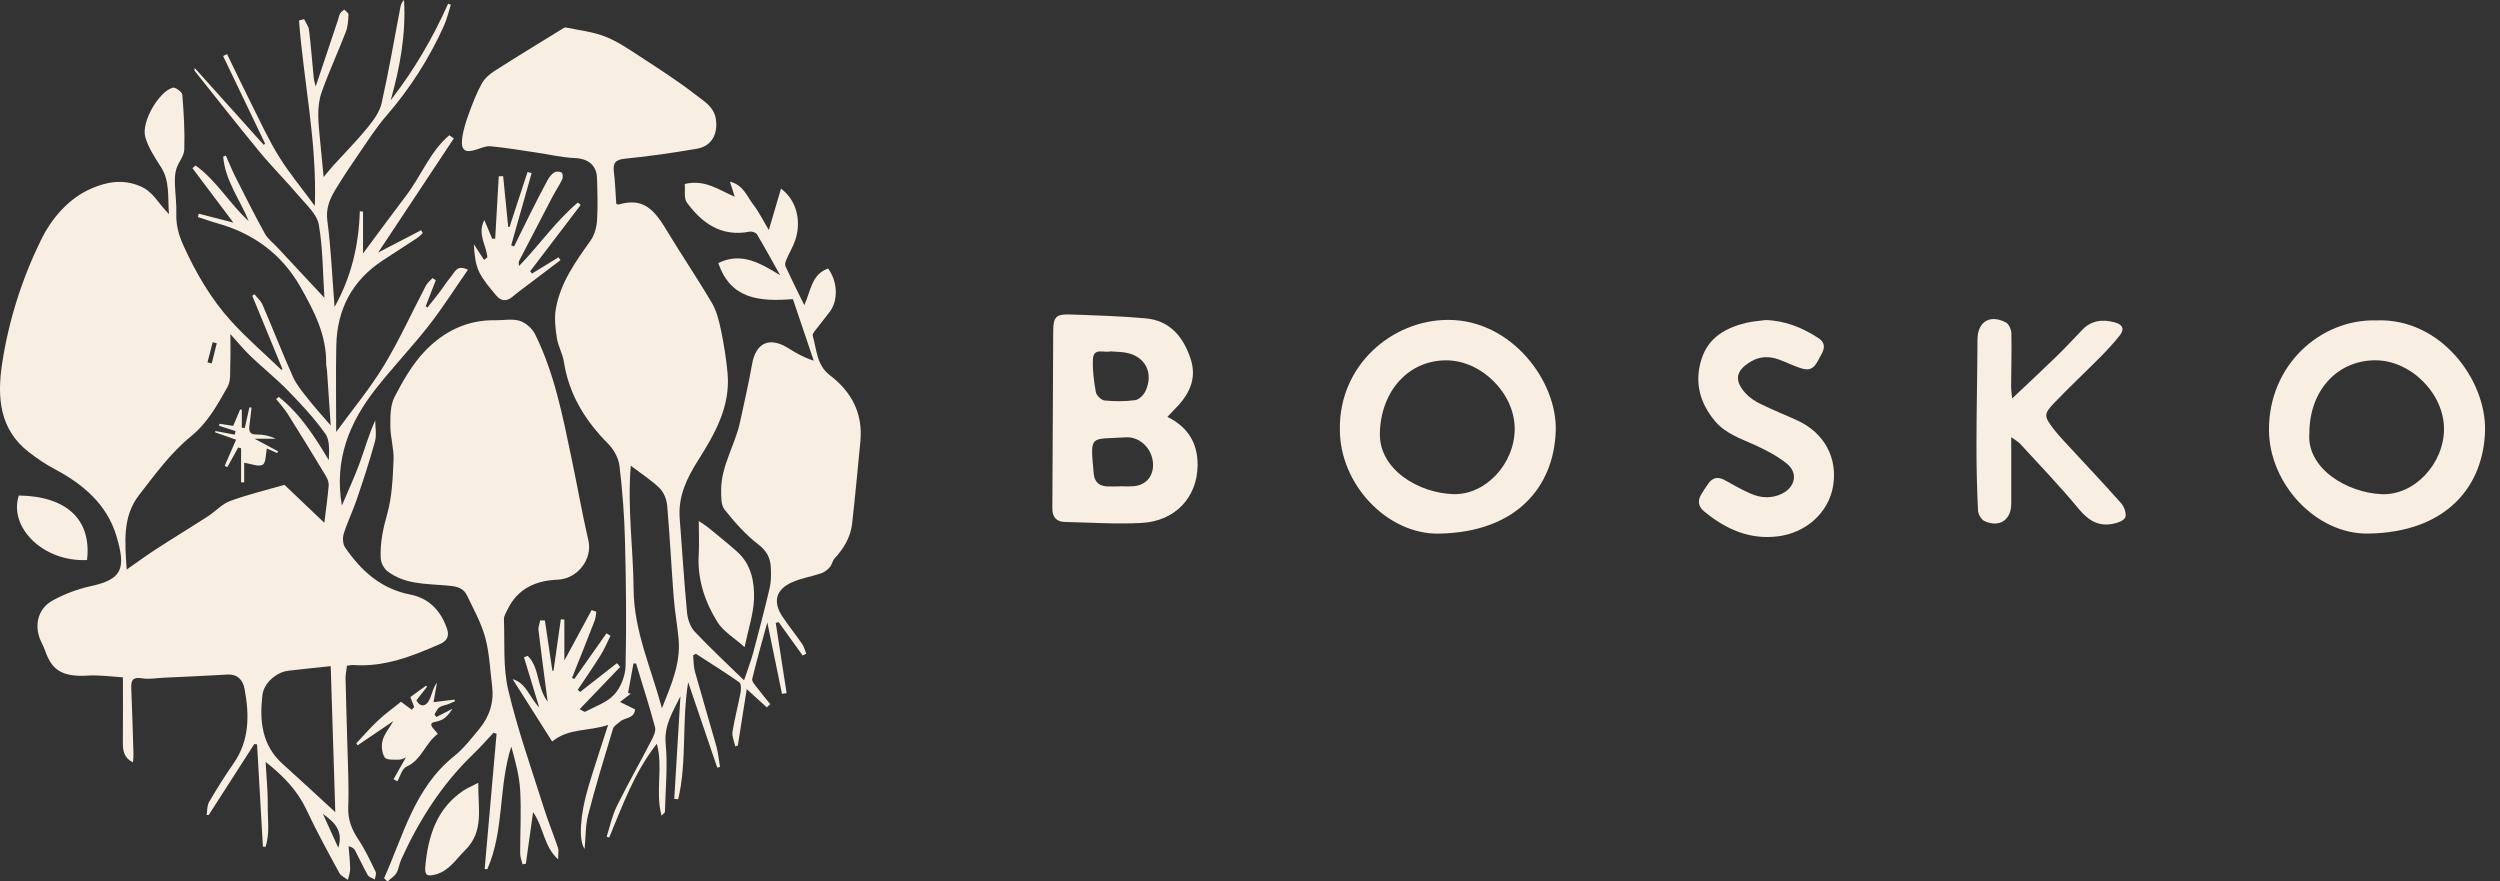 <svg width="156" height="55" viewBox="0 0 156 55" fill="none" xmlns="http://www.w3.org/2000/svg">
<rect x="0" y="0" width="156" height="55" fill="#333333" stroke="none"/>
<g clip-path="url(#clip0_561_242)">
<path d="M17.629 23.041C17 21.513 16.369 19.982 15.741 18.453C15.787 18.422 15.834 18.391 15.881 18.363C16.054 18.583 16.281 18.777 16.387 19.026C17.031 20.521 17.618 22.039 18.285 23.523C18.511 24.026 18.886 24.466 19.232 24.904C19.635 25.42 20.08 25.902 20.636 26.549C20.553 25.295 20.481 24.212 20.406 23.127C20.396 22.977 20.349 22.826 20.352 22.679C20.38 20.894 19.586 19.381 18.743 17.899C17.585 15.863 15.834 14.575 13.587 13.94C13.168 13.824 12.759 13.674 12.345 13.541C12.366 13.472 12.384 13.404 12.405 13.334C13.155 13.528 13.905 13.723 14.562 13.891C13.739 12.795 12.873 11.645 12.009 10.495C12.074 10.438 12.139 10.381 12.203 10.326C13.517 11.264 14.324 12.715 15.521 13.798C14.973 12.451 14.042 11.259 13.928 9.772C13.982 9.751 14.037 9.731 14.091 9.707C14.29 10.15 14.471 10.604 14.688 11.036C15.288 12.223 15.886 13.412 16.527 14.578C16.706 14.902 17.031 15.143 17.29 15.42C18.249 16.448 19.206 17.477 20.243 18.585C20.142 17.023 20.15 15.497 19.894 14.015C19.785 13.389 19.16 12.826 18.702 12.288C17.898 11.337 17.011 10.456 16.217 9.497C14.836 7.826 13.499 6.117 12.146 4.42C12.128 4.396 12.146 4.342 12.146 4.238C13.605 5.863 15.032 7.451 16.457 9.039L16.543 8.964C15.668 7.142 14.797 5.319 13.923 3.497C14.006 3.456 14.086 3.417 14.169 3.376C14.691 4.446 15.2 5.523 15.736 6.585C16.276 7.661 16.78 8.762 17.414 9.78C18.05 10.8 18.826 11.736 19.646 12.85C19.785 8.829 18.945 5.075 18.658 1.282C18.764 1.254 18.87 1.223 18.976 1.194C19.082 1.422 19.255 1.64 19.284 1.878C19.405 2.881 19.483 3.891 19.581 4.899C19.594 5.021 19.638 5.137 19.7 5.396C20.191 3.925 20.639 2.593 21.084 1.262C21.13 1.119 21.156 0.964 21.228 0.837C21.283 0.741 21.396 0.676 21.482 0.598C21.575 0.702 21.748 0.811 21.746 0.909C21.727 1.269 21.709 1.648 21.583 1.979C21.099 3.241 20.525 4.469 20.075 5.741C19.741 6.684 19.873 7.684 19.964 8.663C20.031 9.407 20.106 10.148 20.194 11.047C20.473 10.715 20.641 10.503 20.825 10.3C21.531 9.521 22.276 8.772 22.938 7.959C23.305 7.508 23.69 6.984 23.814 6.435C24.262 4.451 24.601 2.44 24.986 0.44C25.017 0.285 25.076 0.135 25.211 0C25.338 2.132 24.96 4.194 24.381 6.251C25.829 4.386 27.006 2.376 27.962 0.231C28.019 0.254 28.076 0.275 28.133 0.298C27.993 0.733 27.89 1.187 27.704 1.604C26.78 3.653 25.586 5.526 24.107 7.228C23.465 7.966 22.935 8.806 22.379 9.614C21.862 10.365 21.352 11.124 20.887 11.907C20.553 12.472 20.328 13.041 20.427 13.782C20.647 15.42 20.716 17.08 20.846 18.731C20.856 18.868 20.864 19.005 20.874 19.158C21.922 17.288 22.392 15.29 22.452 13.179C22.519 13.189 22.586 13.197 22.653 13.207V15.816C23.496 14.681 24.427 13.415 25.376 12.161C26.294 10.946 26.845 9.443 28.037 8.438C28.13 8.503 28.224 8.57 28.319 8.635C26.744 11.01 25.169 13.386 23.597 15.759C24.487 15.295 25.384 14.832 26.279 14.365L26.38 14.549C26.256 14.655 26.144 14.78 26.007 14.868C25.296 15.337 24.577 15.793 23.866 16.262C21.963 17.518 21.029 19.316 20.985 21.57C20.949 23.363 20.978 25.155 20.978 26.953C22.025 25.518 23.096 24.233 23.954 22.816C24.926 21.212 25.702 19.49 26.576 17.824C26.672 17.645 26.85 17.508 26.99 17.352C27.057 17.396 27.125 17.443 27.192 17.487L26.563 19.114C26.597 19.14 26.631 19.166 26.664 19.194C26.902 18.896 27.148 18.604 27.378 18.3C27.639 17.959 27.867 17.588 28.143 17.262C28.373 16.99 28.516 16.482 29.198 16.834C28.363 18.036 27.608 19.228 26.744 20.332C25.684 21.686 24.487 22.933 23.427 24.29C21.802 26.37 20.843 28.681 21.332 31.547C21.733 30.601 22.123 29.764 22.441 28.899C22.762 28.026 23.008 27.127 23.416 26.228C23.416 26.668 23.509 27.135 23.398 27.544C23.067 28.762 22.671 29.961 22.265 31.155C22.02 31.881 21.678 32.575 21.448 33.306C21.368 33.562 21.389 33.951 21.536 34.163C22.534 35.617 23.77 36.743 25.594 37.098C26.76 37.324 27.507 38.104 27.892 39.228C28.053 39.697 27.9 39.995 27.435 40.197C25.71 40.948 23.977 41.64 22.038 41.497C21.934 41.49 21.828 41.521 21.652 41.541C21.619 41.813 21.557 42.086 21.562 42.352C21.59 43.71 21.64 45.065 21.673 46.422C21.704 47.731 21.782 49.039 21.73 50.342C21.699 51.13 21.937 51.746 22.358 52.378C22.78 53.01 23.106 53.712 23.439 54.396C23.499 54.521 23.411 54.718 23.39 54.881C23.24 54.793 23.026 54.738 22.951 54.609C22.664 54.109 22.426 53.578 22.157 53.065C22.1 52.956 22.002 52.87 21.751 52.803C21.787 53.275 21.844 53.749 21.849 54.22C21.852 54.448 21.759 54.676 21.709 54.904C21.528 54.764 21.275 54.663 21.177 54.479C20.471 53.176 19.754 51.876 19.126 50.534C18.56 49.329 17.688 48.42 16.574 47.544C16.625 48.495 16.718 49.378 16.708 50.259C16.698 51.119 16.843 52.008 16.571 52.842C16.517 52.837 16.46 52.832 16.405 52.826C16.284 50.7 16.162 48.572 16.041 46.446C15.984 46.44 15.925 46.433 15.868 46.428C14.919 47.904 13.97 49.381 13.023 50.858H12.894C12.94 50.588 12.914 50.272 13.046 50.049C13.522 49.233 14.021 48.428 14.564 47.653C15.578 46.205 15.565 44.611 15.26 42.982C15.159 42.438 14.828 42.054 14.179 42.093C12.855 42.171 11.531 42.228 10.207 42.29C9.757 42.311 9.294 42.399 8.86 42.326C8.296 42.231 8.169 42.446 8.19 42.94C8.247 44.316 8.288 45.694 8.329 47.07C8.335 47.218 8.311 47.368 8.298 47.572C7.742 47.303 7.665 46.852 7.667 46.339C7.678 45.005 7.67 43.674 7.67 42.267C7.101 42.223 6.555 42.168 6.01 42.148C5.645 42.132 5.278 42.184 4.913 42.168C3.744 42.119 3.201 41.705 2.819 40.611C2.754 40.43 2.671 40.254 2.586 40.08C2.102 39.114 2.325 38.01 3.261 37.484C3.998 37.072 4.825 36.762 5.65 36.58C7.611 36.148 7.89 35.518 7.256 33.42C6.677 31.503 5.218 30.233 3.463 29.3C2.878 28.992 2.322 28.619 1.8 28.212C-0.044 26.793 -0.181 24.767 0.129 22.712C0.533 20.023 1.363 17.417 2.552 14.987C3.22 13.624 4.282 12.357 5.764 11.736C6.68 11.352 7.649 11.163 8.733 11.611C9.573 11.961 9.853 12.674 10.543 13.36C10.46 12.254 10.608 11.3 10.036 10.412C9.659 9.824 9.255 9.212 9.066 8.552C8.8 7.624 9.902 5.72 10.781 5.471C10.936 5.427 11.363 5.738 11.376 5.907C11.469 7.044 11.536 8.192 11.5 9.332C11.487 9.738 11.133 10.122 11.003 10.539C10.913 10.834 10.908 11.166 10.915 11.482C10.931 12.101 11.024 12.72 11.003 13.337C10.98 14.047 11.153 14.679 11.446 15.319C12.224 17.029 13.158 18.645 14.417 20.031C15.394 21.106 16.504 22.065 17.554 23.075C17.58 23.062 17.605 23.052 17.631 23.039L17.629 23.041ZM20.238 32.619C20.334 31.834 20.445 31.075 20.509 30.308C20.528 30.109 20.44 29.876 20.334 29.7C19.558 28.415 18.774 27.132 17.975 25.863C17.761 25.521 17.481 25.218 17.23 24.896C17.285 24.852 17.342 24.808 17.396 24.767C18.725 25.824 19.63 27.231 20.517 28.715C20.538 28.135 20.592 27.479 20.303 27.07C19.625 26.114 18.813 25.241 17.993 24.399C17.251 23.635 16.411 22.964 15.637 22.225C15.213 21.819 14.838 21.358 14.376 20.847C14.376 21.549 14.394 22.135 14.37 22.718C14.35 23.2 14.417 23.762 14.197 24.145C13.561 25.262 12.974 26.37 11.896 27.246C10.652 28.256 9.669 29.614 8.673 30.896C7.639 32.231 7.794 33.821 7.905 35.539C8.593 35.06 9.157 34.642 9.744 34.264C10.82 33.567 11.916 32.902 12.992 32.205C13.457 31.904 13.856 31.446 14.36 31.262C15.482 30.852 16.654 30.57 17.75 30.254C18.575 31.039 19.379 31.806 20.238 32.622V32.619ZM20.923 50.679C20.825 47.575 20.732 44.624 20.636 41.567C19.76 41.661 18.87 41.746 17.983 41.855C17.228 41.948 16.457 42.64 16.375 43.37C16.188 44.979 16.331 46.5 17.647 47.679C18.715 48.637 19.765 49.617 20.923 50.679ZM20.15 50.788C20.45 51.451 20.753 52.117 21.11 52.902C21.451 51.79 20.809 51.269 20.15 50.788ZM13.525 21.422C13.439 21.399 13.357 21.376 13.271 21.352C13.163 21.772 13.057 22.189 12.948 22.609C13.036 22.632 13.124 22.655 13.212 22.679C13.315 22.259 13.421 21.842 13.525 21.422Z" fill="#F8EFE2"/>
<path d="M36.194 43.184C36.962 42.583 37.73 41.982 38.498 41.381C38.565 41.459 38.632 41.539 38.7 41.617C37.872 42.479 37.042 43.344 36.17 44.254C36.323 44.324 36.46 44.44 36.52 44.409C37.143 44.078 37.874 43.837 38.327 43.342C38.736 42.896 39.023 42.168 39.036 41.559C39.095 38.961 39.067 36.357 38.999 33.759C38.961 32.194 38.842 30.624 38.656 29.07C38.599 28.585 38.301 28.049 37.952 27.697C36.52 26.254 35.501 24.616 35.185 22.573C35.108 22.07 34.826 21.601 34.748 21.098C34.657 20.5 34.583 19.868 34.683 19.28C34.963 17.642 35.917 16.331 36.853 15.008C37.094 14.668 37.225 14.194 37.254 13.772C37.311 12.891 37.28 12.005 37.254 11.122C37.231 10.298 36.685 9.896 35.873 9.863C35.066 9.829 34.267 9.635 33.463 9.518C32.516 9.378 31.57 9.22 30.618 9.127C30.321 9.098 30 9.246 29.7 9.342C29.049 9.549 28.767 9.391 28.831 8.718C28.883 8.176 29.061 7.637 29.245 7.122C29.475 6.477 29.729 5.829 30.055 5.228C30.225 4.912 30.535 4.632 30.846 4.435C32.232 3.547 33.639 2.694 35.04 1.832C35.123 1.78 35.229 1.697 35.307 1.715C36.129 1.886 36.987 1.979 37.761 2.282C38.531 2.583 39.237 3.07 39.938 3.526C41.117 4.295 42.309 5.057 43.419 5.922C43.926 6.319 44.565 6.653 44.676 7.474C44.795 8.352 44.417 9.122 43.491 9.28C42.012 9.534 40.523 9.751 39.028 9.899C38.431 9.958 38.231 10.135 38.306 10.723C38.389 11.383 38.407 12.052 38.454 12.705C38.511 12.733 38.555 12.772 38.583 12.764C39.923 12.391 40.644 12.787 41.523 14.249C42.462 15.811 43.489 17.319 44.414 18.889C44.709 19.389 44.862 19.992 44.983 20.57C45.17 21.474 45.322 22.389 45.402 23.308C45.583 25.376 44.601 27.08 43.556 28.733C42.85 29.85 42.307 30.982 42.413 32.342C42.566 34.308 42.687 36.277 42.873 38.241C42.912 38.645 43.075 39.119 43.344 39.407C44.293 40.417 45.312 41.363 46.429 42.451C46.672 41.723 46.866 41.233 47.001 40.725C47.36 39.381 47.714 38.034 48.03 36.679C48.125 36.267 48.118 35.821 48.097 35.394C48.069 34.798 47.836 34.365 47.303 33.959C46.514 33.355 45.834 32.578 45.211 31.795C44.986 31.513 45.002 30.997 44.999 30.588C44.996 29.062 45.873 27.772 46.181 26.326C46.434 25.135 46.716 23.945 46.925 22.746C47.161 21.386 48.004 20.987 49.188 21.725C49.661 22.021 50.14 22.303 50.776 22.505C50.342 21.218 49.907 19.933 49.478 18.666C47.414 18.824 45.594 18.689 44.823 16.412C46.266 15.712 47.427 16.414 48.679 17.171C48.2 16.319 47.735 15.459 47.233 14.619C47.166 14.508 46.915 14.427 46.773 14.456C45.03 14.795 43.82 13.945 42.865 12.645C42.661 12.365 42.765 11.857 42.728 11.482C43.99 11.174 44.844 11.852 45.847 12.277C45.741 11.943 45.661 11.694 45.547 11.332C46.395 11.549 46.602 12.246 46.982 12.736C47.365 13.23 47.644 13.806 47.975 14.355C48.226 13.497 48.472 12.658 48.733 11.772C49.7 12.471 50.031 13.793 49.618 15.005C49.473 15.425 49.232 15.811 49.059 16.223C49.007 16.345 48.968 16.526 49.02 16.635C49.382 17.414 49.767 18.181 50.187 19.039C50.595 18.163 50.634 17.111 51.676 16.756C52.273 17.57 52.317 18.733 51.779 19.453C51.472 19.868 51.138 20.264 50.825 20.676C50.766 20.754 50.691 20.876 50.714 20.953C50.967 21.821 50.952 22.785 51.795 23.425C53.142 24.448 53.856 25.806 53.688 27.544C53.522 29.254 53.365 30.964 53.173 32.668C53.078 33.516 52.659 34.218 52.082 34.842C51.942 34.992 51.911 35.246 51.774 35.399C51.632 35.559 51.435 35.707 51.236 35.777C50.642 35.979 50.003 36.075 49.434 36.329C48.397 36.79 48.206 37.562 48.842 38.5C49.227 39.07 49.656 39.606 50.047 40.173C50.171 40.352 50.225 40.58 50.311 40.788C50.236 40.826 50.161 40.865 50.086 40.904C49.587 40.21 49.087 39.518 48.591 38.824C48.529 38.839 48.467 38.852 48.405 38.868C48.632 40.329 48.857 41.79 49.085 43.251C48.989 43.267 48.891 43.28 48.795 43.295C48.495 41.829 48.193 40.36 47.88 38.837C47.556 40.026 47.218 41.192 46.938 42.368C46.902 42.523 47.127 42.759 47.262 42.938C47.518 43.28 47.794 43.606 48.063 43.938C47.991 44.005 47.919 44.072 47.849 44.14C47.458 43.785 47.068 43.43 46.597 43.002C46.406 44.218 46.222 45.368 46.041 46.518C45.987 46.536 45.932 46.554 45.878 46.572C45.816 46.267 45.664 45.946 45.71 45.658C45.839 44.831 46.062 44.021 46.214 43.197C46.253 42.995 46.248 42.655 46.127 42.572C45.245 41.953 44.327 41.381 43.422 40.795C43.365 40.829 43.305 40.86 43.248 40.894C43.284 41.238 43.277 41.593 43.367 41.922C43.799 43.474 44.267 45.018 44.702 46.57C44.818 46.987 44.854 47.427 44.929 47.857C44.872 47.87 44.813 47.886 44.756 47.899C44.169 46.179 43.584 44.456 42.941 42.567C42.537 45.093 42.871 47.531 42.32 49.87C42.237 49.865 42.157 49.86 42.074 49.852C42.203 47.718 42.33 45.583 42.459 43.448C41.994 44.396 41.428 45.249 41.539 46.417C41.671 47.816 41.526 49.241 41.492 50.655C41.492 50.702 41.417 50.746 41.28 50.901C40.874 49.381 41.397 47.891 40.986 46.409C39.584 48.192 38.849 50.251 38.014 52.262L37.856 52.205C38.061 51.57 38.195 50.901 38.487 50.311C39.17 48.925 39.936 47.578 40.649 46.205C40.781 45.951 40.939 45.614 40.874 45.373C40.515 44.039 40.091 42.723 39.69 41.401H39.527C39.416 42.018 39.302 42.632 39.191 43.246C39.248 43.259 39.307 43.272 39.364 43.285C39.149 43.448 38.935 43.614 38.687 43.803C39.033 43.974 39.325 44.114 39.628 44.264C39.574 44.865 38.984 44.764 38.694 45.026C38.539 45.166 38.304 45.293 38.252 45.469C37.712 47.256 37.166 49.047 36.698 50.855C36.525 51.521 36.55 52.241 36.481 52.974C36.098 52.456 36.188 50.873 36.713 49.103C37.086 47.85 37.505 46.611 37.947 45.233C36.75 45.645 35.483 45.417 34.456 46.272C33.636 44.979 32.814 43.679 31.989 42.378C32.847 42.632 33.033 43.51 33.649 44.148C33.313 43.039 33.005 42.026 32.697 41.016C32.775 40.984 32.852 40.956 32.93 40.925C33.68 41.66 33.478 42.852 34.174 43.785C33.97 42.21 33.773 40.775 33.602 39.334C33.579 39.132 33.672 38.917 33.709 38.71C33.807 38.712 33.905 38.718 34.003 38.72C34.158 39.764 34.311 40.808 34.466 41.852C34.489 41.852 34.515 41.852 34.539 41.852C34.691 40.782 34.844 39.715 34.996 38.645C35.069 38.65 35.141 38.658 35.216 38.663V41.218C35.837 40.07 36.377 39.07 36.918 38.07C37.016 38.103 37.112 38.14 37.21 38.173C37.176 38.36 37.174 38.559 37.106 38.73C36.644 39.925 36.168 41.111 35.694 42.3C35.741 42.324 35.79 42.347 35.837 42.37C36.507 41.42 37.176 40.469 37.846 39.518C37.929 39.57 38.009 39.619 38.092 39.671C37.895 40.067 37.73 40.484 37.494 40.857C37.032 41.598 36.535 42.316 36.051 43.044C36.103 43.093 36.155 43.14 36.209 43.189L36.194 43.184ZM39.359 29.057C39.144 31.756 39.519 34.269 39.537 36.782C39.555 39.36 40.631 41.687 41.306 44.194C41.883 42.741 42.48 41.394 42.346 39.883C42.266 39.008 42.105 38.14 42.038 37.264C41.891 35.357 41.797 33.443 41.632 31.539C41.598 31.166 41.425 30.728 41.166 30.469C40.685 29.99 40.096 29.619 39.361 29.057H39.359Z" fill="#F8EFE2"/>
<path d="M23.967 54.8C25.172 52.122 25.863 49.163 28.335 47.187C28.932 46.707 29.416 46.078 29.91 45.482C30.556 44.702 30.838 43.793 30.706 42.775C30.577 41.775 30.543 40.749 30.279 39.785C30.029 38.87 29.553 38.013 29.137 37.15C28.881 36.622 28.392 36.578 27.833 36.531C26.571 36.42 25.239 36.474 24.164 35.632C23.949 35.464 23.773 35.117 23.758 34.844C23.709 33.896 23.902 32.992 24.164 32.065C24.466 30.99 24.508 29.829 24.557 28.7C24.588 27.997 24.36 27.29 24.358 26.583C24.355 25.974 24.352 25.285 24.619 24.772C25.149 23.749 25.744 22.707 26.535 21.886C27.686 20.692 29.147 19.953 30.887 19.984C31.402 19.992 31.95 19.878 32.421 20.018C32.796 20.132 33.204 20.487 33.383 20.845C34.598 23.29 35.108 25.951 35.664 28.596C36.023 30.311 36.328 32.041 36.719 33.749C36.98 34.896 36.026 36.122 34.808 36.171C33.442 36.225 32.299 36.72 31.668 38.039C31.575 38.231 31.438 38.44 31.446 38.637C31.503 40.117 31.379 41.642 31.715 43.06C32.307 45.56 33.173 47.997 33.949 50.453C34.21 51.28 34.544 52.086 34.821 52.907C34.875 53.07 34.828 53.269 34.828 53.627C33.918 52.798 33.949 51.666 33.264 50.676C33.098 51.863 32.956 52.878 32.814 53.894C32.744 53.907 32.674 53.922 32.607 53.935C32.555 53.712 32.459 53.487 32.459 53.264C32.454 51.951 32.535 50.635 32.459 49.324C32.408 48.401 32.157 47.492 31.904 46.586C31.094 49.096 31.479 51.813 30.406 54.241C30.352 54.236 30.298 54.23 30.243 54.225C30.492 51.414 30.737 48.601 30.985 45.79C30.923 45.767 30.861 45.743 30.799 45.72C30.37 46.174 29.956 46.648 29.506 47.08C27.562 48.956 26.145 51.189 25.035 53.635C24.911 53.907 24.883 54.228 24.733 54.482C24.606 54.692 24.365 54.834 24.177 55.008C24.109 54.94 24.04 54.873 23.972 54.808L23.967 54.8Z" fill="#F8EFE2"/>
<path d="M72.845 26.01C74.153 26.661 74.748 27.674 74.73 29.057C74.704 31.036 73.331 32.523 71.229 32.632C69.643 32.715 68.048 32.606 66.457 32.57C65.909 32.557 65.661 32.264 65.666 31.7C65.692 28.018 65.7 24.339 65.72 20.658C65.726 19.775 65.896 19.593 66.788 19.624C68.356 19.679 69.925 19.725 71.485 19.865C73 20 73.833 21.015 74.288 22.37C74.733 23.692 74.148 24.71 73.233 25.604C73.127 25.707 73.028 25.819 72.845 26.013V26.01ZM69.85 30.352C69.85 30.352 69.85 30.345 69.85 30.342C70.15 30.342 70.453 30.365 70.75 30.337C71.472 30.272 71.927 29.78 71.95 29.065C71.981 28.098 71.195 27.225 70.228 27.29C68.012 27.438 68.019 27.049 68.247 29.547C68.293 30.057 68.568 30.326 69.074 30.35C69.331 30.363 69.589 30.35 69.848 30.35L69.85 30.352ZM69.276 21.927C68.899 22.034 68.231 21.661 68.198 22.425C68.167 23.104 68.26 23.795 68.381 24.466C68.42 24.674 68.718 24.969 68.919 24.99C69.553 25.052 70.202 25.052 70.833 24.969C71.071 24.938 71.358 24.658 71.472 24.417C72.022 23.262 71.448 22.197 70.202 21.997C69.907 21.951 69.605 21.951 69.276 21.925V21.927Z" fill="#F8EFE2"/>
<path d="M83.608 26.777C83.559 22.777 86.874 19.969 90.357 19.961C94.319 19.953 97.192 23.793 97.078 26.915C96.954 30.352 94.66 33.212 89.794 33.298C86.543 33.355 83.585 30.189 83.608 26.78V26.777ZM90.246 22.485C87.88 22.485 86.173 24.404 86.103 27.016C86.041 29.306 88.529 30.764 90.675 30.834C92.703 30.902 94.521 28.927 94.518 26.754C94.516 24.552 92.447 22.485 90.246 22.485Z" fill="#F8EFE2"/>
<path d="M148.294 19.992C152.313 19.84 155.142 23.723 155.067 26.863C154.984 30.288 152.719 33.226 147.767 33.295C144.532 33.342 141.596 30.2 141.584 26.829C141.568 22.785 144.788 19.897 148.294 19.992ZM144.105 27.016C143.914 29.238 146.474 30.757 148.636 30.837C150.65 30.912 152.491 28.951 152.507 26.785C152.52 24.565 150.428 22.472 148.209 22.482C145.827 22.492 144.11 24.391 144.105 27.016Z" fill="#F8EFE2"/>
<path d="M110.195 19.972C111.402 20.01 112.46 20.446 113.455 21.086C113.908 21.378 113.88 21.728 113.644 22.132C113.38 22.583 113.215 23.202 112.506 23.013C111.992 22.878 111.511 22.614 111.007 22.435C110.417 22.226 109.84 22.218 109.271 22.552C108.304 23.117 108.18 23.738 108.948 24.567C109.204 24.842 109.548 25.057 109.889 25.223C110.642 25.591 111.42 25.896 112.181 26.249C113.849 27.021 114.686 28.596 114.381 30.35C114.094 32.003 112.69 33.246 110.957 33.466C109.158 33.694 107.686 33.016 106.344 31.917C105.966 31.606 105.915 31.241 106.168 30.832C106.303 30.611 106.445 30.396 106.592 30.184C106.856 29.806 107.187 29.726 107.598 29.948C108.144 30.244 108.684 30.565 109.253 30.808C109.884 31.08 110.546 31.122 111.19 30.808C112.031 30.399 112.217 29.51 111.498 28.93C110.908 28.453 110.207 28.091 109.512 27.772C108.614 27.36 107.668 27.065 107.003 26.262C106.054 25.117 105.721 23.84 106.173 22.412C106.605 21.047 107.694 20.448 108.989 20.14C109.383 20.047 109.794 20.023 110.197 19.969L110.195 19.972Z" fill="#F8EFE2"/>
<path d="M125.501 27.275C125.501 28.738 125.501 30.093 125.501 31.446C125.501 32.448 124.751 32.946 123.823 32.51C123.626 32.417 123.438 32.083 123.427 31.85C123.363 30.495 123.329 29.14 123.332 27.785C123.334 25.588 123.386 23.391 123.394 21.194C123.399 20.085 124.159 19.593 125.17 20.122C125.357 20.218 125.504 20.562 125.509 20.795C125.535 21.894 125.499 22.992 125.494 24.091C125.494 24.36 125.535 24.627 125.556 24.865C126.5 23.974 127.423 23.117 128.325 22.241C128.881 21.702 129.401 21.127 129.941 20.573C130.518 19.982 131.209 19.912 131.969 20.119C132.45 20.251 132.587 20.531 132.284 20.917C131.902 21.407 131.472 21.863 131.033 22.306C130.079 23.269 129.086 24.194 128.152 25.174C127.529 25.829 127.552 25.987 128.111 26.723C128.33 27.013 128.576 27.288 128.824 27.557C130.004 28.837 131.203 30.096 132.357 31.399C132.551 31.619 132.711 32.065 132.615 32.288C132.522 32.505 132.09 32.645 131.788 32.697C130.891 32.852 130.278 32.44 129.698 31.738C128.548 30.345 127.293 29.039 126.07 27.707C125.92 27.544 125.708 27.435 125.499 27.28L125.501 27.275Z" fill="#F8EFE2"/>
<path d="M33.176 10.793C32.749 12.298 32.325 13.803 31.898 15.308C31.958 15.331 32.02 15.357 32.079 15.381C32.431 14.666 32.775 13.948 33.135 13.238C33.471 12.567 33.812 11.899 34.169 11.238C34.27 11.054 34.414 10.868 34.588 10.759C34.702 10.686 34.937 10.694 35.048 10.769C35.123 10.819 35.136 11.075 35.082 11.194C34.906 11.562 34.676 11.899 34.484 12.259C33.786 13.588 33.096 14.917 32.408 16.251C32.361 16.339 32.361 16.453 32.392 16.596C33.647 15.3 34.681 13.8 36.057 12.637C36.116 12.686 36.176 12.736 36.235 12.787C35.185 14.168 34.133 15.546 33.083 16.927C33.119 16.974 33.158 17.023 33.194 17.07C33.747 16.73 34.301 16.394 34.854 16.054C34.895 16.114 34.934 16.173 34.976 16.233C34.365 16.694 33.752 17.155 33.142 17.619C32.749 17.917 32.348 18.207 31.971 18.523C31.591 18.839 31.244 18.78 30.96 18.435C30.579 17.971 30.166 17.508 29.904 16.977C29.664 16.482 29.605 15.899 29.568 15.243C29.78 15.57 29.995 15.894 30.207 16.22C30.274 16.163 30.344 16.109 30.411 16.052C30.362 15.316 29.762 14.622 30.223 13.73C30.409 14.176 30.561 14.536 30.711 14.896H30.9C30.975 13.596 31.048 12.298 31.122 11.002C31.213 11 31.306 10.995 31.397 10.992C31.5 12.046 31.606 13.098 31.71 14.153C31.738 14.158 31.764 14.163 31.792 14.171C32.167 13.026 32.542 11.883 32.917 10.738C33.005 10.759 33.093 10.78 33.181 10.8L33.176 10.793Z" fill="#F8EFE2"/>
<path d="M43.608 32.513C43.915 32.725 44.058 32.806 44.182 32.909C44.792 33.412 45.415 33.904 46.005 34.433C46.876 35.215 47.083 36.303 47.05 37.368C47.019 38.308 46.698 39.238 46.463 40.381C45.819 39.8 45.133 39.404 44.766 38.813C43.98 37.547 43.509 36.142 43.6 34.604C43.636 33.977 43.605 33.344 43.605 32.516L43.608 32.513Z" fill="#F8EFE2"/>
<path d="M28.234 44.228C27.967 44.637 27.727 44.941 27.176 45.039C26.579 45.145 27.15 45.526 27.318 45.798C26.537 46.358 26.32 47.417 25.361 47.842C25.089 47.961 24.975 48.443 24.792 48.757C24.714 48.712 24.637 48.666 24.559 48.622C24.828 48.148 25.097 47.674 25.33 47.259C25.278 47.277 25.094 47.399 24.911 47.402C24.598 47.402 24.125 47.438 24.008 47.264C23.827 46.992 23.783 46.531 23.874 46.202C23.988 45.79 24.293 45.43 24.546 44.995C23.763 45.529 23.036 46.018 22.312 46.511C22.286 46.466 22.263 46.422 22.237 46.376C22.689 45.899 23.119 45.397 23.6 44.948C24.05 44.529 24.554 44.166 25.022 43.79C25.244 43.956 25.467 44.119 25.692 44.285C25.743 44.228 25.795 44.174 25.847 44.117C25.767 43.907 25.686 43.7 25.606 43.495C25.94 43.254 26.258 43.023 26.573 42.795C26.599 42.811 26.628 42.829 26.654 42.845C26.439 43.119 26.227 43.394 25.984 43.702C26.209 44.137 26.605 44.135 26.835 43.578C26.969 43.257 27.031 42.904 27.269 42.596C27.202 42.972 27.135 43.347 27.052 43.814C27.53 43.757 27.944 43.705 28.358 43.656C28.371 43.689 28.384 43.72 28.397 43.754C28.247 43.819 28.099 43.889 27.947 43.946C27.766 44.013 27.554 44.034 27.406 44.145C27.272 44.244 27.207 44.433 27.111 44.583C27.15 44.635 27.192 44.689 27.23 44.741C27.564 44.57 27.9 44.399 28.234 44.225V44.228Z" fill="#F8EFE2"/>
<path d="M5.431 34.946C2.692 35.078 0.528 32.899 1.174 30.92C4.161 30.964 5.728 32.427 5.431 34.946Z" fill="#F8EFE2"/>
<path d="M29.845 48.844C29.819 50.422 30.23 51.876 29.015 53.062C28.451 53.611 28.042 54.321 27.215 54.557C26.654 54.715 26.486 54.627 26.54 54.047C26.718 52.176 27.238 50.466 28.904 49.342C29.144 49.179 29.418 49.067 29.845 48.844Z" fill="#F8EFE2"/>
<path d="M14.546 26.585C14.699 26.225 14.838 25.894 14.981 25.56C15.017 25.56 15.053 25.56 15.089 25.56V26.686C15.151 26.694 15.213 26.702 15.273 26.71C15.369 26.28 15.464 25.85 15.563 25.42C15.607 25.425 15.65 25.43 15.694 25.433C15.653 25.806 15.617 26.181 15.565 26.554C15.514 26.92 15.591 27.122 16.028 27.114C16.424 27.109 16.819 27.194 17.21 27.376H15.881C16.483 27.7 16.918 27.93 17.349 28.161C17.331 28.197 17.316 28.236 17.298 28.272C17.037 28.158 16.775 28.044 16.649 27.987C16.576 28.332 16.607 28.868 16.393 28.997C16.144 29.148 15.681 28.94 15.237 28.878V30.096C15.172 30.096 15.107 30.096 15.043 30.096V27.971C14.983 27.956 14.924 27.94 14.864 27.925C14.637 28.334 14.412 28.744 14.184 29.153C14.13 29.124 14.076 29.093 14.021 29.065C14.254 28.534 14.484 28.005 14.732 27.438C14.319 27.293 13.869 27.135 13.421 26.977C13.429 26.948 13.434 26.92 13.442 26.894L14.65 27.124C14.665 27.049 14.681 26.977 14.699 26.901C14.355 26.79 14.014 26.679 13.67 26.567L13.693 26.443C13.941 26.482 14.189 26.521 14.546 26.575V26.585Z" fill="#F8EFE2"/>
</g>
<defs>
<clipPath id="clip0_561_242">
<rect width="155.069" height="55" fill="white"/>
</clipPath>
</defs>
</svg>
